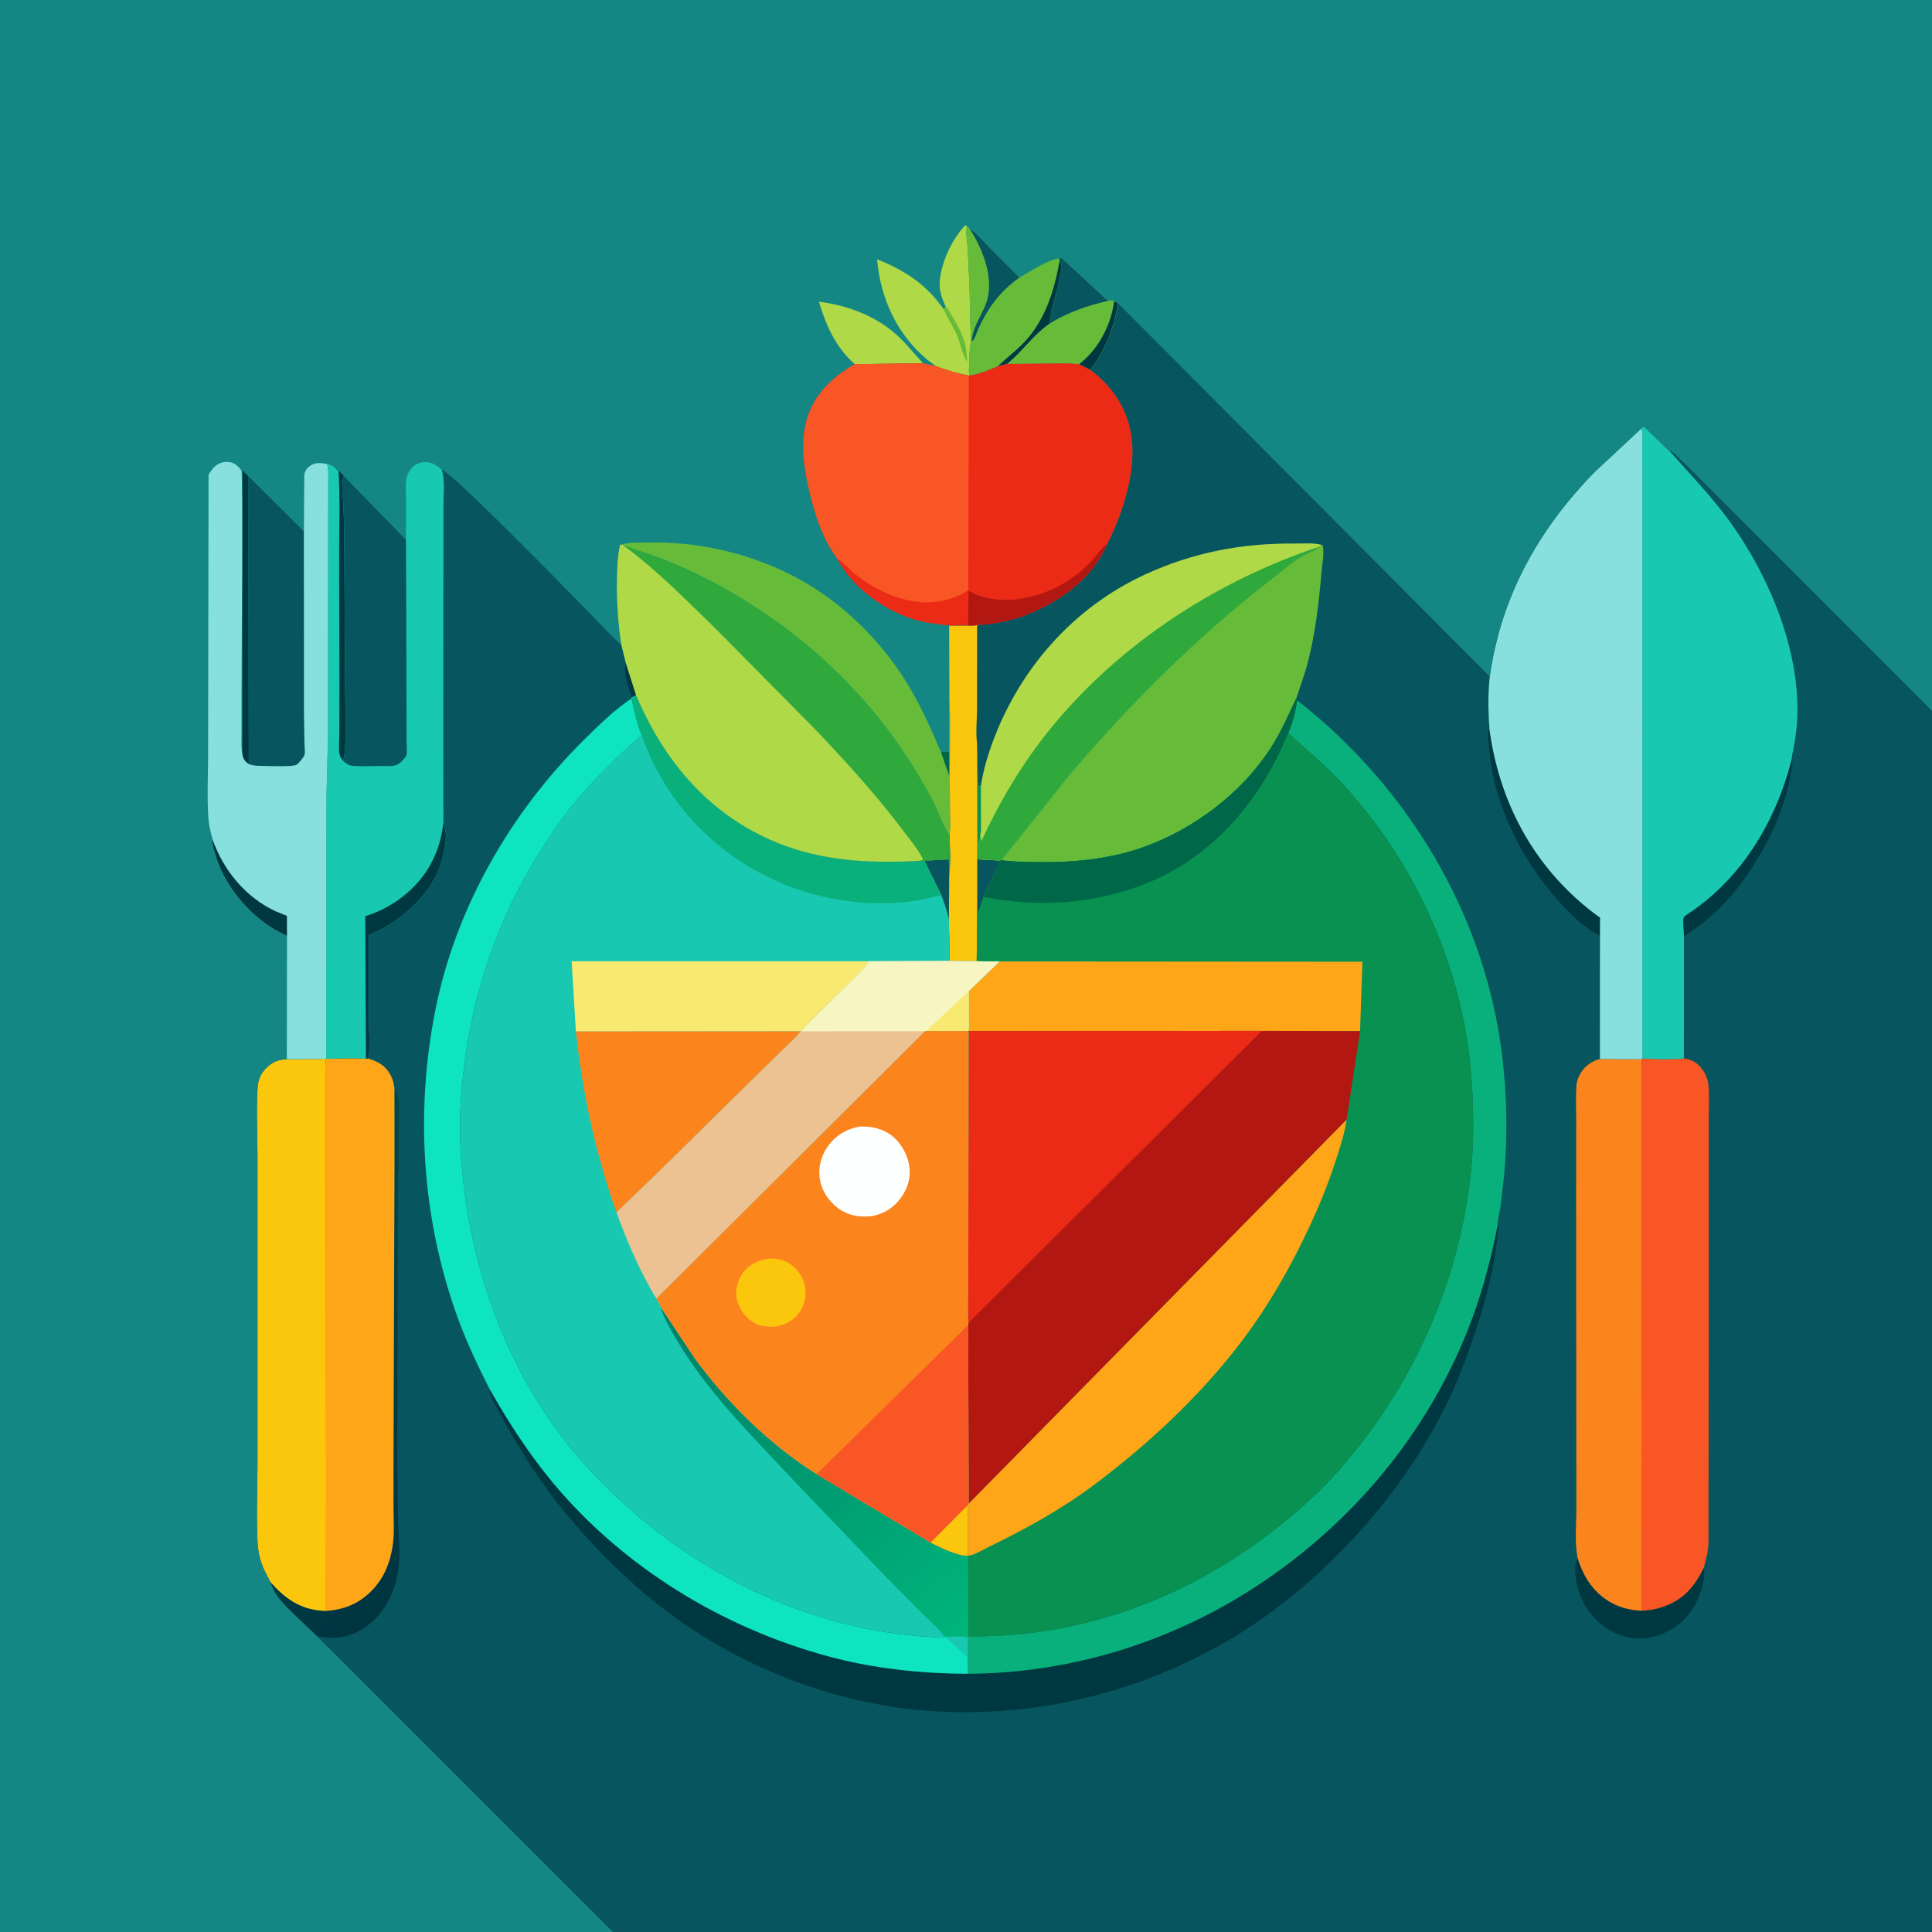 <svg version="1.1" xmlns="http://www.w3.org/2000/svg" style="display: block;" viewBox="0 0 2048 2048" width="1024" height="1024">
<rect x="0" y="0" width="2048" height="2048" fill="#808080" stroke="none"/>
<defs>
	<linearGradient id="Gradient1" gradientUnits="userSpaceOnUse" x1="520.503" y1="1601.51" x2="250.789" y2="1309.38">
		<stop class="stop0" offset="0" stop-opacity="1" stop-color="rgb(0,53,64)"/>
		<stop class="stop1" offset="1" stop-opacity="1" stop-color="rgb(0,71,74)"/>
	</linearGradient>
	<linearGradient id="Gradient2" gradientUnits="userSpaceOnUse" x1="749.108" y1="1398.01" x2="1030.4" y2="1727.53">
		<stop class="stop0" offset="0" stop-opacity="1" stop-color="rgb(0,131,105)"/>
		<stop class="stop1" offset="1" stop-opacity="1" stop-color="rgb(0,181,122)"/>
	</linearGradient>
</defs>
<path transform="translate(0,0)" fill="rgb(7,85,95)" d="M 649.764 2048 L -0 2048 L -0 -0 L 2048 0 L 2048 753.504 L 2048 2048 L 649.764 2048 z"/>
<path transform="translate(0,0)" fill="rgb(0,56,65)" d="M 663.482 703.055 L 674.314 737.024 L 669.272 739.478 C 669.451 737.011 667.506 732.663 666.743 730.26 C 664.397 722.867 660.711 710.403 663.482 703.055 z"/>
<path transform="translate(0,0)" fill="rgb(0,56,65)" d="M 1899.45 803.916 C 1900.86 809.883 1899.07 815.612 1898.04 821.5 C 1892.19 855.083 1878.02 886.335 1860.1 915.179 C 1843.99 941.129 1824.1 964.395 1799.5 982.746 C 1794.87 986.196 1789.81 989.071 1785.05 992.34 C 1784.93 986.64 1783.61 978.263 1784.65 972.854 C 1784.97 971.171 1793.45 965.996 1795.03 964.875 C 1809.24 954.796 1821.89 943.549 1833.66 930.713 C 1866.12 895.282 1887.95 850.259 1899.45 803.916 z"/>
<path transform="translate(0,0)" fill="rgb(0,56,65)" d="M 1696.04 992.229 C 1677.43 982.191 1662.47 967.189 1648.81 951.266 C 1620.35 918.105 1599.96 882.359 1587.37 840.491 C 1582.13 823.063 1579.48 806.408 1578.08 788.312 C 1577.67 783.009 1576.2 776.53 1578.72 771.82 C 1589 849.747 1625.35 918.247 1687.98 966.726 L 1696.13 972.784 L 1696.04 992.229 z"/>
<path transform="translate(0,0)" fill="rgb(0,56,65)" d="M 1806.18 1661.75 C 1808.61 1675.17 1801.23 1695.05 1793.76 1706.33 C 1783.36 1722.03 1766.87 1732.42 1748.56 1735.92 C 1731.93 1739.1 1715.06 1734.51 1701.36 1724.79 C 1685.5 1713.53 1674.13 1695.9 1670.96 1676.66 C 1669.81 1669.66 1668.26 1658.11 1672.55 1652.14 C 1678.85 1672.41 1689.96 1689.33 1709.18 1699.54 C 1718.81 1704.65 1729.08 1706.86 1739.93 1707.45 C 1747.54 1707.18 1754.7 1706.06 1761.91 1703.61 C 1784.5 1695.93 1795.95 1682.47 1806.18 1661.75 z"/>
<path transform="translate(0,0)" fill="url(#Gradient1)" d="M 418.128 1153.69 C 421.341 1156.91 421.479 1159.64 422.177 1164 L 422.437 1165.52 C 423.574 1172.76 422.906 1180.65 422.82 1188 L 422.276 1226.56 C 422.21 1230.26 423.156 1239.63 421.822 1242.44 L 421.123 1550.33 L 421.922 1612.17 C 422.491 1630.67 424.956 1650.21 421.417 1668.5 L 421.121 1670.1 L 420.249 1674 C 415.17 1695.52 403.118 1715.24 384 1727.03 C 368.62 1736.52 353.811 1737.45 336.297 1734.74 L 311.091 1710.68 C 300.348 1700.06 291.269 1691.69 286.572 1676.91 C 301.849 1694.26 317.89 1705.89 341.615 1707.45 L 345.543 1707.66 C 363.837 1706.35 379.266 1700.54 392.5 1687.68 C 405.871 1674.69 412.736 1658.96 415.901 1640.86 C 418.347 1626.86 417.095 1610.79 417.119 1596.55 L 417.217 1516.19 L 418.181 1235.25 L 418.128 1153.69 z"/>
<path transform="translate(0,0)" fill="rgb(251,199,13)" d="M 1026.31 663.025 C 1029.02 662.926 1033.25 663.275 1035.77 662.55 L 1035.72 750.658 C 1035.71 762.324 1034.13 776.304 1035.71 787.746 L 1036.68 833.5 L 1038.47 832.984 L 1039.8 832.622 L 1039.89 867.916 C 1039.85 873.201 1040.4 879.646 1039.2 884.741 C 1038.83 888.816 1038.25 892.571 1036.06 896.104 L 1035.92 910.928 L 1060.55 912.194 L 1042.56 950.762 C 1040.48 956.943 1039.18 963.128 1035.87 968.812 L 1035.34 1018.97 L 1006.73 1018.66 L 1005.86 975.118 C 1004.14 966.174 1000.79 957.416 997.807 948.823 L 979.838 912.415 L 1005.89 910.998 L 1006.21 928.018 C 1007.77 914.532 1007.05 898.683 1006.35 885.119 C 1007.51 878.153 1006.93 870.672 1006.91 863.619 L 1006.8 828.111 L 1006.92 773.296 C 1006.87 763.397 1007.25 753.324 1006.2 743.481 L 1006.05 663.021 L 1026.31 663.025 z"/>
<path transform="translate(0,0)" fill="rgb(8,145,81)" d="M 1035.71 787.746 L 1036.68 833.5 L 1038.47 832.984 L 1039.8 832.622 L 1039.89 867.916 C 1039.85 873.201 1040.4 879.646 1039.2 884.741 C 1038.83 888.816 1038.25 892.571 1036.06 896.104 L 1035.71 787.746 z"/>
<path transform="translate(0,0)" fill="rgb(7,85,95)" d="M 1035.92 910.928 L 1060.55 912.194 L 1042.56 950.762 C 1040.48 956.943 1039.18 963.128 1035.87 968.812 L 1035.92 910.928 z"/>
<path transform="translate(0,0)" fill="rgb(7,85,95)" d="M 979.838 912.415 L 1005.89 910.998 L 1006.21 928.018 L 1005.86 975.118 C 1004.14 966.174 1000.79 957.416 997.807 948.823 L 979.838 912.415 z"/>
<path transform="translate(0,0)" fill="rgb(0,56,65)" d="M 1587.39 1299.44 L 1588.58 1300 C 1585.63 1337.52 1575.6 1376.9 1563.64 1412.47 C 1554.96 1438.28 1545.51 1463.75 1533.5 1488.24 C 1496.7 1563.27 1442.73 1629.61 1379.33 1683.77 C 1269.4 1777.67 1124.21 1824.98 980.038 1813.23 C 887.724 1805.71 794.979 1770.82 719.485 1717.3 C 675.269 1685.95 636.895 1648.42 602.091 1607 C 573.599 1573.09 549.734 1535.88 529.213 1496.72 C 525.69 1490 518.567 1480.41 519.217 1472.88 C 539.193 1507.84 560.467 1541.01 586.335 1572.01 C 660.927 1661.4 765.599 1725.28 877.512 1755.64 C 925.717 1768.72 976.161 1774.1 1026 1774.2 C 1137 1773.77 1246.2 1739.19 1338.14 1677.24 C 1435.3 1611.78 1511.4 1520.47 1555.24 1411.44 C 1569.76 1375.33 1579.98 1337.6 1587.39 1299.44 z"/>
<path transform="translate(0,0)" fill="rgb(175,217,70)" d="M 1039.8 832.622 C 1042.27 817.102 1046.56 802.161 1051.96 787.416 C 1080.66 709.015 1137.65 644.14 1213.74 609.026 C 1264.84 585.444 1317.36 575.56 1373.5 576.158 C 1381.81 576.247 1394.25 575.121 1401.98 577.978 L 1397.84 579.699 C 1395.3 583.62 1387.23 586.106 1382.84 588.417 C 1372.93 593.628 1363.88 601.35 1355.15 608.313 L 1326.78 630.742 C 1255.57 688.509 1189.81 754.991 1130.85 825.197 L 1061.66 911.881 L 1060.55 912.194 L 1035.92 910.928 L 1036.06 896.104 C 1038.25 892.571 1038.83 888.816 1039.2 884.741 C 1040.4 879.646 1039.85 873.201 1039.89 867.916 L 1039.8 832.622 z"/>
<path transform="translate(0,0)" fill="rgb(47,169,60)" d="M 1397.84 579.699 C 1395.3 583.62 1387.23 586.106 1382.84 588.417 C 1372.93 593.628 1363.88 601.35 1355.15 608.313 L 1326.78 630.742 C 1255.57 688.509 1189.81 754.991 1130.85 825.197 L 1061.66 911.881 L 1060.55 912.194 L 1035.92 910.928 L 1036.06 896.104 C 1038.25 892.571 1038.83 888.816 1039.2 884.741 C 1039.46 887.103 1039.6 888.997 1040.5 891.226 L 1048.24 875 C 1064.29 842.79 1082.98 811.678 1104.99 783.17 C 1178.5 688.002 1284.32 617.673 1397.84 579.699 z"/>
<path transform="translate(0,0)" fill="rgb(252,132,29)" d="M 1695.99 1122.59 L 1740.1 1122.88 L 1739.93 1707.45 C 1729.08 1706.86 1718.81 1704.65 1709.18 1699.54 C 1689.96 1689.33 1678.85 1672.41 1672.55 1652.14 C 1668.87 1636.07 1671 1616.14 1671 1599.63 L 1670.92 1502.81 L 1670.72 1265.95 L 1670.83 1190.56 C 1670.86 1177.63 1670.31 1164.39 1671.02 1151.5 C 1671.3 1146.35 1673.23 1141.36 1675.91 1136.98 C 1680.29 1129.83 1687.89 1124.5 1695.99 1122.59 z"/>
<path transform="translate(0,0)" fill="rgb(248,86,37)" d="M 1785.01 1121.93 C 1793.56 1123.37 1798.92 1126.06 1804.27 1133.23 C 1807.86 1138.05 1810.61 1144.48 1811.06 1150.5 C 1811.96 1162.34 1811.34 1174.62 1811.34 1186.51 L 1811.36 1250.98 L 1811.28 1454.25 L 1811.11 1583.15 L 1811.09 1620.37 C 1811.08 1628.58 1811.46 1636.88 1810.16 1645 L 1809.86 1646.91 L 1806.18 1661.75 C 1795.95 1682.47 1784.5 1695.93 1761.91 1703.61 C 1754.7 1706.06 1747.54 1707.18 1739.93 1707.45 L 1740.1 1122.88 L 1740.98 1122.13 C 1755.1 1122.6 1770.96 1123.36 1785.01 1121.93 z"/>
<path transform="translate(0,0)" fill="rgb(254,166,24)" d="M 387.905 1122.4 L 390.163 1122.01 C 400.876 1125.43 408.676 1129.39 414.173 1139.88 C 416.485 1144.29 417.415 1148.81 418.128 1153.69 L 418.181 1235.25 L 417.217 1516.19 L 417.119 1596.55 C 417.095 1610.79 418.347 1626.86 415.901 1640.86 C 412.736 1658.96 405.871 1674.69 392.5 1687.68 C 379.266 1700.54 363.837 1706.35 345.543 1707.66 L 345.66 1571.69 L 345.422 1250.43 L 345.359 1161.2 L 345.389 1138.43 C 345.442 1133.09 346.109 1127.6 344.702 1122.4 L 345.843 1122.26 C 359.497 1122.22 374.406 1120.92 387.905 1122.4 z"/>
<path transform="translate(0,0)" fill="rgb(251,199,13)" d="M 304.072 1122.76 L 344.702 1122.4 C 346.109 1127.6 345.442 1133.09 345.389 1138.43 L 345.359 1161.2 L 345.422 1250.43 L 345.66 1571.69 L 345.543 1707.66 L 341.615 1707.45 C 317.89 1705.89 301.849 1694.26 286.572 1676.91 C 280.537 1665.66 275.718 1656.44 273.865 1643.5 L 273.103 1637.4 C 271.477 1608.67 272.958 1578.92 272.954 1550.1 L 272.942 1375.44 L 272.954 1224.74 C 272.96 1200.73 271.409 1175.63 273.148 1151.73 C 273.66 1144.68 276.481 1138.19 281.329 1133.05 C 288.013 1125.96 294.501 1123.17 304.072 1122.76 z"/>
<path transform="translate(0,0)" fill="rgb(102,188,57)" d="M 1401.98 577.978 C 1404.14 584.484 1401.65 597.746 1401.03 604.81 C 1398.15 637.978 1394.55 670.713 1386.13 703.016 C 1382.84 715.66 1378.21 727.736 1374.19 740.146 C 1365.52 758.499 1357.65 776.699 1346.5 793.8 C 1315.45 841.425 1265.34 878.901 1212.14 898.005 C 1175.87 911.03 1134.92 914.696 1096.61 913.875 C 1085.12 913.629 1073.04 913.542 1061.66 911.881 L 1130.85 825.197 C 1189.81 754.991 1255.57 688.509 1326.78 630.742 L 1355.15 608.313 C 1363.88 601.35 1372.93 593.628 1382.84 588.417 C 1387.23 586.106 1395.3 583.62 1397.84 579.699 L 1401.98 577.978 z"/>
<path transform="translate(0,0)" fill="rgb(10,176,123)" d="M 1375.05 742.388 C 1492.42 833.991 1573.95 969.318 1592.2 1117.94 C 1597.42 1160.55 1598.32 1203.8 1594.37 1246.58 L 1590.54 1279.27 C 1589.58 1285.58 1587.4 1293.15 1587.39 1299.44 C 1579.98 1337.6 1569.76 1375.33 1555.24 1411.44 C 1511.4 1520.47 1435.3 1611.78 1338.14 1677.24 C 1246.2 1739.19 1137 1773.77 1026 1774.2 L 1025.91 1756.88 L 1025.85 1735.69 L 1026.08 1735.12 L 1062 1733.77 C 1167.33 1727.53 1265.57 1687.68 1348.68 1623.41 C 1373.88 1603.93 1397.56 1583.18 1418.68 1559.27 C 1496.52 1471.16 1545.93 1362.47 1558.91 1245.5 C 1562.6 1212.22 1562.19 1178.38 1559.99 1145 C 1552.48 1030.99 1502.74 918.316 1426.05 834.025 C 1407.28 813.39 1386.34 795.514 1365.47 777.128 C 1370.32 766.579 1373.37 753.859 1375.05 742.388 z"/>
<path transform="translate(0,0)" fill="rgb(14,229,192)" d="M 669.353 740.428 C 672.317 753.061 675.044 767.33 680.158 779.255 C 653.039 803.214 627.756 827.768 605.007 856 C 592.911 871.01 582.346 887.088 572.12 903.401 C 521.429 984.269 494.383 1073.39 488.386 1168.53 C 486.336 1201.06 488.585 1234.27 492.871 1266.5 C 506.527 1369.19 548.308 1472.01 617.666 1549.94 C 711.351 1655.2 844.688 1727.37 986.642 1735.25 C 990.976 1735.49 997.287 1736.69 1001.22 1735.13 L 1001.72 1735.15 C 1008.86 1735.11 1019.16 1733.69 1025.85 1735.69 L 1025.91 1756.88 L 1026 1774.2 C 976.161 1774.1 925.717 1768.72 877.512 1755.64 C 765.599 1725.28 660.927 1661.4 586.335 1572.01 C 560.467 1541.01 539.193 1507.84 519.217 1472.88 C 505.894 1446.75 493.586 1420.54 483.765 1392.87 C 447.124 1289.64 440.206 1178.07 461.474 1070.83 C 482.934 962.624 541.242 861.138 619.33 783.958 C 634.898 768.572 651.151 752.658 669.353 740.428 z"/>
<path transform="translate(0,0)" fill="rgb(24,200,177)" d="M 1001.72 1735.15 C 1008.86 1735.11 1019.16 1733.69 1025.85 1735.69 L 1025.91 1756.88 L 1001.72 1735.15 z"/>
<path transform="translate(0,0)" fill="rgb(24,200,177)" d="M 1739.86 454.203 L 1741.5 452.207 C 1744.88 453.599 1747.44 456.852 1750.01 459.379 L 1766.87 475.606 C 1767.36 476.05 1768.4 477.295 1768.99 477.22 C 1790.01 501.148 1812.05 523.626 1831.06 549.347 C 1875.17 609.036 1910.32 692.245 1904.81 767.65 C 1904.16 776.498 1902.61 785.432 1901.11 794.175 C 1900.78 796.105 1899.04 802.31 1899.45 803.916 C 1887.95 850.259 1866.12 895.282 1833.66 930.713 C 1821.89 943.549 1809.24 954.796 1795.03 964.875 C 1793.45 965.996 1784.97 971.171 1784.65 972.854 C 1783.61 978.263 1784.93 986.64 1785.05 992.34 L 1785.01 1121.93 C 1770.96 1123.36 1755.1 1122.6 1740.98 1122.13 L 1741.05 913.883 L 1741.02 610.433 L 1740.96 500.758 L 1740.9 469.416 C 1740.89 464.567 1741.7 458.742 1739.86 454.203 z"/>
<path transform="translate(0,0)" fill="rgb(135,224,222)" d="M 1739.86 454.203 C 1741.7 458.742 1740.89 464.567 1740.9 469.416 L 1740.96 500.758 L 1741.02 610.433 L 1741.05 913.883 L 1740.98 1122.13 L 1740.1 1122.88 L 1695.99 1122.59 L 1696.04 992.229 L 1696.13 972.784 L 1687.98 966.726 C 1625.35 918.247 1589 849.747 1578.72 771.82 C 1579.09 770.16 1578.46 767.307 1578.36 765.5 L 1577.77 749 C 1577.62 738.307 1578.07 727.8 1579.22 717.164 C 1591.15 632.09 1630.98 560.879 1690.8 499.939 L 1739.86 454.203 z"/>
<path transform="translate(0,0)" fill="rgb(8,145,81)" d="M 1374.19 740.146 L 1375.05 742.388 C 1373.37 753.859 1370.32 766.579 1365.47 777.128 C 1386.34 795.514 1407.28 813.39 1426.05 834.025 C 1502.74 918.316 1552.48 1030.99 1559.99 1145 C 1562.19 1178.38 1562.6 1212.22 1558.91 1245.5 C 1545.93 1362.47 1496.52 1471.16 1418.68 1559.27 C 1397.56 1583.18 1373.88 1603.93 1348.68 1623.41 C 1265.57 1687.68 1167.33 1727.53 1062 1733.77 L 1026.08 1735.12 L 1025.92 1649.16 L 1025.71 1595.75 L 1026.78 1593.87 L 1026.3 1404.64 L 1026.63 1402.26 C 1025.39 1389.74 1026.34 1376.39 1026.37 1363.75 L 1026.52 1291.5 L 1026.81 1093.06 L 1026.34 1092.89 C 1027.44 1088.96 1026.83 1083.69 1026.84 1079.57 L 1026.88 1050.7 L 1059.62 1019.2 L 1035.34 1018.97 L 1035.87 968.812 C 1039.18 963.128 1040.48 956.943 1042.56 950.762 L 1060.55 912.194 L 1061.66 911.881 C 1073.04 913.542 1085.12 913.629 1096.61 913.875 C 1134.92 914.696 1175.87 911.03 1212.14 898.005 C 1265.34 878.901 1315.45 841.425 1346.5 793.8 C 1357.65 776.699 1365.52 758.499 1374.19 740.146 z"/>
<path transform="translate(0,0)" fill="rgb(0,103,72)" d="M 1374.19 740.146 L 1375.05 742.388 C 1373.37 753.859 1370.32 766.579 1365.47 777.128 C 1337.57 845.729 1288.84 905.395 1219.31 934.708 C 1163.7 958.153 1101.65 962.59 1042.56 950.762 L 1060.55 912.194 L 1061.66 911.881 C 1073.04 913.542 1085.12 913.629 1096.61 913.875 C 1134.92 914.696 1175.87 911.03 1212.14 898.005 C 1265.34 878.901 1315.45 841.425 1346.5 793.8 C 1357.65 776.699 1365.52 758.499 1374.19 740.146 z"/>
<path transform="translate(0,0)" fill="rgb(254,166,24)" d="M 1059.62 1019.2 L 1444.26 1019.48 L 1441.71 1093 L 1337.65 1092.74 L 1026.81 1093.06 L 1026.34 1092.89 C 1027.44 1088.96 1026.83 1083.69 1026.84 1079.57 L 1026.88 1050.7 L 1059.62 1019.2 z"/>
<path transform="translate(0,0)" fill="rgb(254,166,24)" d="M 1026.78 1593.87 L 1427.47 1186.73 C 1425.71 1199.24 1421.95 1211.24 1418.2 1223.27 C 1411.96 1243.26 1404.77 1262.76 1396.38 1281.96 C 1377.33 1325.52 1353.86 1369.38 1326.24 1408.15 C 1281.69 1470.69 1223.11 1526.22 1161.94 1572.37 C 1126.56 1599.07 1088.24 1620.3 1048.45 1639.61 C 1042.12 1642.68 1032.66 1648.65 1025.92 1649.16 L 1025.71 1595.75 L 1026.78 1593.87 z"/>
<path transform="translate(0,0)" fill="rgb(178,23,18)" d="M 1026.81 1093.06 L 1337.65 1092.74 L 1441.71 1093 L 1427.47 1186.73 L 1026.78 1593.87 L 1026.3 1404.64 L 1026.63 1402.26 C 1025.39 1389.74 1026.34 1376.39 1026.37 1363.75 L 1026.52 1291.5 L 1026.81 1093.06 z"/>
<path transform="translate(0,0)" fill="rgb(236,43,23)" d="M 1026.81 1093.06 L 1337.65 1092.74 L 1026.63 1402.26 C 1025.39 1389.74 1026.34 1376.39 1026.37 1363.75 L 1026.52 1291.5 L 1026.81 1093.06 z"/>
<path transform="translate(0,0)" fill="rgb(24,200,177)" d="M 674.314 737.024 C 704.116 807.373 751.979 864.16 824.144 893.461 C 871.337 912.624 919.573 915.04 969.692 912.843 C 973.018 912.849 976.586 913.111 979.838 912.415 L 997.807 948.823 C 1000.79 957.416 1004.14 966.174 1005.86 975.118 L 1006.73 1018.66 L 1035.34 1018.97 L 1059.62 1019.2 L 1026.88 1050.7 L 1026.84 1079.57 C 1026.83 1083.69 1027.44 1088.96 1026.34 1092.89 L 1026.81 1093.06 L 1026.52 1291.5 L 1026.37 1363.75 C 1026.34 1376.39 1025.39 1389.74 1026.63 1402.26 L 1026.3 1404.64 L 1026.78 1593.87 L 1025.71 1595.75 L 1025.92 1649.16 L 1026.08 1735.12 L 1025.85 1735.69 C 1019.16 1733.69 1008.86 1735.11 1001.72 1735.15 L 1001.22 1735.13 C 997.287 1736.69 990.976 1735.49 986.642 1735.25 C 844.688 1727.37 711.351 1655.2 617.666 1549.94 C 548.308 1472.01 506.527 1369.19 492.871 1266.5 C 488.585 1234.27 486.336 1201.06 488.386 1168.53 C 494.383 1073.39 521.429 984.269 572.12 903.401 C 582.346 887.088 592.911 871.01 605.007 856 C 627.756 827.768 653.039 803.214 680.158 779.255 C 675.044 767.33 672.317 753.061 669.353 740.428 L 669.272 739.478 L 674.314 737.024 z"/>
<path transform="translate(0,0)" fill="rgb(10,176,123)" d="M 674.314 737.024 C 704.116 807.373 751.979 864.16 824.144 893.461 C 871.337 912.624 919.573 915.04 969.692 912.843 C 973.018 912.849 976.586 913.111 979.838 912.415 L 997.807 948.823 C 987.524 951.114 977.595 953.965 967.112 955.394 C 916.494 962.292 861.817 952.837 815.972 930.672 C 752.028 899.755 703.62 846.287 680.158 779.255 C 675.044 767.33 672.317 753.061 669.353 740.428 L 669.272 739.478 L 674.314 737.024 z"/>
<path transform="translate(0,0)" fill="url(#Gradient2)" d="M 700.538 1385.93 L 735.863 1439.13 C 770.089 1486.45 816.129 1531.56 865.631 1562.74 L 986.408 1635.18 C 997.475 1640.41 1013.69 1649.07 1025.92 1649.16 L 1026.08 1735.12 L 1025.85 1735.69 C 1019.16 1733.69 1008.86 1735.11 1001.72 1735.15 L 1001.22 1735.13 C 996.662 1727.65 987.937 1720.61 981.753 1714.42 L 939.744 1672.26 L 834.435 1562.16 C 792.612 1517.31 749.464 1474.34 717.88 1421.22 C 711.282 1410.12 704.121 1398.38 700.538 1385.93 z"/>
<path transform="translate(0,0)" fill="rgb(248,234,112)" d="M 610.462 1093.43 L 605.956 1019 L 921.273 1018.97 C 915.187 1028.09 906.038 1036.19 898.275 1043.91 C 881.88 1060.23 864.708 1075.95 849.287 1093.2 L 848.613 1093.25 L 610.462 1093.43 z"/>
<path transform="translate(0,0)" fill="rgb(252,132,29)" d="M 610.462 1093.43 L 848.613 1093.25 C 842.253 1101.44 833.722 1108.72 826.333 1116.01 L 779.542 1161.95 L 701.817 1238.56 L 653.566 1285.15 C 647.371 1269.18 642.63 1252.61 637.901 1236.17 C 624.341 1189.02 615.77 1142.17 610.462 1093.43 z"/>
<path transform="translate(0,0)" fill="rgb(236,194,146)" d="M 921.273 1018.97 L 1006.73 1018.66 L 1035.34 1018.97 L 1059.62 1019.2 L 1026.88 1050.7 L 1026.84 1079.57 C 1026.83 1083.69 1027.44 1088.96 1026.34 1092.89 L 981.781 1092.94 L 980.746 1093.08 L 695.803 1376.72 C 678.694 1348.44 664.589 1316.26 653.566 1285.15 L 701.817 1238.56 L 779.542 1161.95 L 826.333 1116.01 C 833.722 1108.72 842.253 1101.44 848.613 1093.25 L 849.287 1093.2 C 864.708 1075.95 881.88 1060.23 898.275 1043.91 C 906.038 1036.19 915.187 1028.09 921.273 1018.97 z"/>
<path transform="translate(0,0)" fill="rgb(247,246,195)" d="M 921.273 1018.97 L 1006.73 1018.66 L 1035.34 1018.97 L 1059.62 1019.2 L 1026.88 1050.7 L 1026.84 1079.57 C 1026.83 1083.69 1027.44 1088.96 1026.34 1092.89 L 981.781 1092.94 L 980.746 1093.08 L 849.287 1093.2 C 864.708 1075.95 881.88 1060.23 898.275 1043.91 C 906.038 1036.19 915.187 1028.09 921.273 1018.97 z"/>
<path transform="translate(0,0)" fill="rgb(248,234,112)" d="M 981.781 1092.94 L 1026.88 1050.7 L 1026.84 1079.57 C 1026.83 1083.69 1027.44 1088.96 1026.34 1092.89 L 981.781 1092.94 z"/>
<path transform="translate(0,0)" fill="rgb(252,132,29)" d="M 1026.34 1092.89 L 1026.81 1093.06 L 1026.52 1291.5 L 1026.37 1363.75 C 1026.34 1376.39 1025.39 1389.74 1026.63 1402.26 L 1026.3 1404.64 L 1026.78 1593.87 L 1025.71 1595.75 L 1025.92 1649.16 C 1013.69 1649.07 997.475 1640.41 986.408 1635.18 L 865.631 1562.74 C 816.129 1531.56 770.089 1486.45 735.863 1439.13 L 700.538 1385.93 C 700.197 1383.55 697.01 1379.04 695.803 1376.72 L 980.746 1093.08 L 981.781 1092.94 L 1026.34 1092.89 z"/>
<path transform="translate(0,0)" fill="rgb(251,199,13)" d="M 814.089 1334.24 C 822.02 1333.8 828.758 1334.7 835.762 1338.7 C 844.099 1343.47 850.7 1352.56 852.913 1361.86 C 855.207 1371.5 853.551 1382.24 847.92 1390.5 C 841.273 1400.25 832.034 1404.64 820.628 1406.51 L 810.084 1405.92 C 801.231 1404.61 793.304 1399.28 788.06 1392.14 C 782.897 1385.1 779.111 1375.7 780.616 1366.89 L 780.876 1365.5 C 781.782 1360.42 783.242 1355.59 786.142 1351.26 C 792.945 1341.08 802.467 1336.56 814.089 1334.24 z"/>
<path transform="translate(0,0)" fill="rgb(254,255,255)" d="M 910.954 1194.31 C 921.636 1193.63 932.273 1195.62 941.5 1201.19 C 952.106 1207.6 960.384 1220 963.071 1232 C 965.884 1244.56 963.977 1255.59 957.114 1266.52 C 949.333 1278.9 939.277 1285.72 925.144 1289.03 C 913.389 1290.43 902.286 1289.36 892 1283.14 C 880.979 1276.47 872.155 1264.83 869.5 1252.16 C 866.905 1239.79 869.498 1227.16 876.5 1216.7 C 884.762 1204.35 896.389 1196.96 910.954 1194.31 z"/>
<path transform="translate(0,0)" fill="rgb(248,86,37)" d="M 1026.3 1404.64 L 1026.78 1593.87 L 1025.71 1595.75 L 1025.92 1649.16 C 1013.69 1649.07 997.475 1640.41 986.408 1635.18 L 865.631 1562.74 L 1026.3 1404.64 z"/>
<path transform="translate(0,0)" fill="rgb(251,199,13)" d="M 1025.71 1595.75 L 1025.92 1649.16 C 1013.69 1649.07 997.475 1640.41 986.408 1635.18 L 1025.71 1595.75 z"/>
<path transform="translate(0,0)" fill="rgb(20,135,132)" d="M 649.764 2048 L -0 2048 L -0 -0 L 2048 0 L 2048 753.504 L 1787.32 492.669 C 1781.73 488.148 1775.69 479.462 1768.99 477.22 C 1768.4 477.295 1767.36 476.05 1766.87 475.606 L 1750.01 459.379 C 1747.44 456.852 1744.88 453.599 1741.5 452.207 L 1739.86 454.203 L 1690.8 499.939 C 1630.98 560.879 1591.15 632.09 1579.22 717.164 L 1184.96 321.243 C 1181.33 347.17 1171.48 371.193 1155.82 392.212 C 1178.4 408.721 1194.46 432.389 1198.99 460.312 C 1205.15 498.286 1190.47 543.221 1173.68 576.733 C 1157.84 613.502 1124.01 637.469 1087.86 651.755 C 1071.65 658.162 1053.13 661.638 1035.77 662.55 C 1033.25 663.275 1029.02 662.926 1026.31 663.025 L 1006.05 663.021 L 1006.2 743.481 C 1007.25 753.324 1006.87 763.397 1006.92 773.296 L 1006.8 828.111 L 1006.91 863.619 C 1006.93 870.672 1007.51 878.153 1006.35 885.119 C 1007.05 898.683 1007.77 914.532 1006.21 928.018 L 1005.89 910.998 L 979.838 912.415 C 976.586 913.111 973.018 912.849 969.692 912.843 C 919.573 915.04 871.337 912.624 824.144 893.461 C 751.979 864.16 704.116 807.373 674.314 737.024 L 663.482 703.055 L 658.566 683.19 C 653.184 679.298 648.445 673.819 643.707 669.124 L 613.446 638.113 C 597.182 621.46 478.19 499.762 468.169 497.835 C 471.811 509.1 470.018 524.714 469.985 536.64 L 469.945 591.716 L 469.845 775.632 L 469.946 872.628 C 475.716 883.912 470.872 904.602 467.104 916.434 C 457.906 945.322 429.734 972.107 403.37 985.545 L 391.146 991.102 L 390.997 1081.22 C 391.028 1088.29 392.879 1117.17 390.163 1122.01 L 387.905 1122.4 C 374.406 1120.92 359.497 1122.22 345.843 1122.26 L 344.702 1122.4 L 304.072 1122.76 C 294.501 1123.17 288.013 1125.96 281.329 1133.05 C 276.481 1138.19 273.66 1144.68 273.148 1151.73 C 271.409 1175.63 272.96 1200.73 272.954 1224.74 L 272.942 1375.44 L 272.954 1550.1 C 272.958 1578.92 271.477 1608.67 273.103 1637.4 L 273.865 1643.5 C 275.718 1656.44 280.537 1665.66 286.572 1676.91 C 291.269 1691.69 300.348 1700.06 311.091 1710.68 L 336.297 1734.74 L 649.764 2048 z"/>
<path transform="translate(0,0)" fill="rgb(0,56,65)" d="M 256.962 800.06 L 257.132 498.765 L 263.049 504.607 L 263.711 809.971 C 259.681 807.293 257.93 804.78 256.962 800.06 z"/>
<path transform="translate(0,0)" fill="rgb(175,217,70)" d="M 906.059 386.006 C 885.892 368.198 875.596 345.022 868.05 319.72 C 899.626 324.007 929.922 335.246 953.307 357.565 C 962.316 366.164 970.071 376.099 978.59 385.196 L 906.059 386.006 z"/>
<path transform="translate(0,0)" fill="rgb(175,217,70)" d="M 1002.54 324.907 C 997.354 314.424 994.771 305.214 996.67 293.562 L 996.939 292 C 1000.04 273.471 1010.4 252.077 1023.49 238.5 L 1024.96 240.016 C 1023.17 246.129 1025.28 255.079 1025.71 261.5 L 1027.66 301.925 L 1029.04 357.243 L 1029.01 363.119 C 1027.62 370.698 1027.54 378.32 1027.35 386.005 C 1027.26 389.757 1026.67 394.423 1027.75 397.998 L 1026.99 398.248 C 1014.87 395.884 1003.71 392.568 992.156 388.193 L 982.866 381.261 C 950.544 354.011 933.444 316.516 929.703 274.834 C 959.483 286.736 981.83 301.464 1000.52 328.002 L 1002.54 324.907 z"/>
<path transform="translate(0,0)" fill="rgb(102,188,57)" d="M 1002.54 324.907 C 1005.13 327.558 1006.85 331.053 1008.77 334.212 C 1013.78 342.496 1019.28 352.241 1022.17 361.5 L 1022.51 362.58 C 1024.44 369.005 1024.63 376.741 1025.37 383.445 C 1019.66 375.8 1018.13 363.933 1014.31 354.979 C 1010.36 345.703 1004.16 337.164 1000.52 328.002 L 1002.54 324.907 z"/>
<path transform="translate(0,0)" fill="rgb(102,188,57)" d="M 1024.96 240.016 L 1027.58 242.036 C 1035.57 247.312 1041.25 254.655 1047.93 261.344 L 1080.72 294.267 C 1092.69 287.434 1109.21 276.001 1122.85 273.892 L 1124.98 273.188 L 1174.72 319.07 C 1177.24 318.72 1178.73 318.063 1181.09 319.195 L 1184.96 321.243 C 1181.33 347.17 1171.48 371.193 1155.82 392.212 L 1143.95 386.15 C 1133.78 384.777 1123.26 385.217 1113.01 385.314 L 1067.72 385.789 L 1057.65 388.184 C 1047.87 392.398 1038.42 396.714 1027.75 397.998 C 1026.67 394.423 1027.26 389.757 1027.35 386.005 C 1027.54 378.32 1027.62 370.698 1029.01 363.119 L 1029.04 357.243 L 1027.66 301.925 L 1025.71 261.5 C 1025.28 255.079 1023.17 246.129 1024.96 240.016 z"/>
<path transform="translate(0,0)" fill="rgb(0,56,65)" d="M 1123.24 276.472 C 1125.39 280.089 1126.02 282.444 1124.83 286.762 L 1124.45 288 C 1123.08 293.882 1122.42 299.806 1120.85 305.733 C 1117.43 318.588 1113.52 329.557 1112.82 343.065 C 1095.17 355.137 1084.05 372.534 1067.72 385.789 L 1057.65 388.184 C 1066.64 379.784 1076.36 372.458 1084.96 363.57 C 1107.91 339.841 1117.6 308.179 1123.24 276.472 z"/>
<path transform="translate(0,0)" fill="rgb(7,85,95)" d="M 1027.58 242.036 C 1035.57 247.312 1041.25 254.655 1047.93 261.344 L 1080.72 294.267 C 1068.65 302.545 1058.34 313.16 1050.02 325.188 C 1045.07 332.337 1040.96 340.306 1037.26 348.168 C 1035.47 351.974 1033.28 360.132 1030.09 362.16 C 1030.5 345.473 1043.71 331.182 1047.18 315.326 C 1052.54 290.809 1040.74 262.261 1027.58 242.036 z"/>
<path transform="translate(0,0)" fill="rgb(7,85,95)" d="M 1122.85 273.892 L 1124.98 273.188 L 1174.72 319.07 C 1153.29 323.825 1131.56 331.423 1112.82 343.065 C 1113.52 329.557 1117.43 318.588 1120.85 305.733 C 1122.42 299.806 1123.08 293.882 1124.45 288 L 1124.83 286.762 C 1126.02 282.444 1125.39 280.089 1123.24 276.472 L 1122.85 273.892 z"/>
<path transform="translate(0,0)" fill="rgb(102,188,57)" d="M 1174.72 319.07 C 1177.24 318.72 1178.73 318.063 1181.09 319.195 L 1184.96 321.243 C 1181.33 347.17 1171.48 371.193 1155.82 392.212 L 1143.95 386.15 C 1133.78 384.777 1123.26 385.217 1113.01 385.314 L 1067.72 385.789 C 1084.05 372.534 1095.17 355.137 1112.82 343.065 C 1131.56 331.423 1153.29 323.825 1174.72 319.07 z"/>
<path transform="translate(0,0)" fill="rgb(0,56,65)" d="M 1181.09 319.195 L 1184.96 321.243 C 1181.33 347.17 1171.48 371.193 1155.82 392.212 L 1143.95 386.15 L 1145.05 385.21 C 1164.97 369.083 1177.67 344.523 1181.09 319.195 z"/>
<path transform="translate(0,0)" fill="rgb(7,85,95)" d="M 263.049 504.607 L 322.179 563.42 L 322.271 755.552 L 322.743 787.774 C 322.827 790.806 323.772 797.983 322.698 800.565 C 321.713 802.932 318.498 806.787 316.695 808.677 C 316.361 809.027 314.716 810.593 314.476 810.716 C 309.385 813.339 280.903 811.896 273.49 811.774 C 270.056 811.717 266.934 811.168 263.711 809.971 L 263.049 504.607 z"/>
<path transform="translate(0,0)" fill="rgb(102,188,57)" d="M 659.873 577.117 C 667.353 574.639 677.327 575.378 685.201 575.141 C 737.762 573.564 791.649 585.686 838.629 609.419 C 888.243 634.484 931.875 676.076 960.954 723.304 C 975.449 746.847 986.481 771.661 997.378 796.989 L 1006.21 797.147 L 1006.2 743.481 C 1007.25 753.324 1006.87 763.397 1006.92 773.296 L 1006.8 828.111 L 1006.91 863.619 C 1006.93 870.672 1007.51 878.153 1006.35 885.119 C 999.866 875.712 995.548 862.531 990.328 852.2 C 980.716 833.177 969.846 815.107 957.981 797.403 C 900.003 710.884 816.245 642.8 721.356 600.514 C 706.047 593.691 690.57 587.998 674.577 583.012 C 670.063 581.604 665.778 579.373 661.153 578.457 L 659.873 577.117 z"/>
<path transform="translate(0,0)" fill="rgb(0,103,72)" d="M 997.378 796.989 L 1006.21 797.147 L 1006.16 822.307 L 997.378 796.989 z"/>
<path transform="translate(0,0)" fill="rgb(47,169,60)" d="M 661.153 578.457 C 665.778 579.373 670.063 581.604 674.577 583.012 C 690.57 587.998 706.047 593.691 721.356 600.514 C 816.245 642.8 900.003 710.884 957.981 797.403 C 969.846 815.107 980.716 833.177 990.328 852.2 C 995.548 862.531 999.866 875.712 1006.35 885.119 C 1007.05 898.683 1007.77 914.532 1006.21 928.018 L 1005.89 910.998 L 979.838 912.415 C 976.586 913.111 973.018 912.849 969.692 912.843 C 972.301 912.571 976.748 912.753 978.573 911 C 973.804 901.118 965.521 891.242 958.943 882.453 C 930.464 844.402 898.653 809.503 866.036 775 L 758.578 666.336 C 727.378 636.161 696.278 604.053 661.153 578.457 z"/>
<path transform="translate(0,0)" fill="rgb(175,217,70)" d="M 658.566 683.19 C 655.237 661.085 653.711 639.357 653.922 616.994 C 654.045 603.975 654.457 590.295 657.209 577.549 L 659.873 577.117 L 661.153 578.457 C 696.278 604.053 727.378 636.161 758.578 666.336 L 866.036 775 C 898.653 809.503 930.464 844.402 958.943 882.453 C 965.521 891.242 973.804 901.118 978.573 911 C 976.748 912.753 972.301 912.571 969.692 912.843 C 919.573 915.04 871.337 912.624 824.144 893.461 C 751.979 864.16 704.116 807.373 674.314 737.024 L 663.482 703.055 L 658.566 683.19 z"/>
<path transform="translate(0,0)" fill="rgb(135,224,222)" d="M 225.303 889.972 C 225.536 889.211 224.316 885.907 224.044 884.808 C 222.693 879.351 221.389 873.823 220.979 868.204 C 219.404 846.652 220.502 824.494 220.593 802.871 L 221.086 503.153 C 224.854 497.064 228.25 492.244 235.545 490.238 C 239.516 489.147 245.517 489.528 249.009 491.835 C 250.966 493.128 254.692 496.57 255.84 498.59 C 257.616 501.714 255.988 713.658 255.994 739.916 L 256.027 777.028 C 256.042 784.239 255.425 792.076 256.774 799.165 L 256.962 800.06 C 257.93 804.78 259.681 807.293 263.711 809.971 C 266.934 811.168 270.056 811.717 273.49 811.774 C 280.903 811.896 309.385 813.339 314.476 810.716 C 314.716 810.593 316.361 809.027 316.695 808.677 C 318.498 806.787 321.713 802.932 322.698 800.565 C 323.772 797.983 322.827 790.806 322.743 787.774 L 322.271 755.552 L 322.179 563.42 L 322.522 503.839 C 323.035 499.105 325.334 496.202 329.228 493.5 C 334.572 489.793 340.72 490.84 346.698 491.719 C 348.484 497.853 347.958 504.367 347.963 510.713 L 347.929 539.5 L 347.845 628.58 L 347.797 776.109 L 346.134 842.541 L 345.843 1122.26 L 344.702 1122.4 L 304.072 1122.76 L 304.247 992.18 L 292.565 986.251 C 262.715 968.943 236.361 937.037 227.502 903.364 C 226.185 898.361 224.861 895.311 225.303 889.972 z"/>
<path transform="translate(0,0)" fill="rgb(0,56,65)" d="M 225.303 889.972 C 237.051 922.648 260.081 951.001 292.03 965.936 L 304.151 970.895 L 304.247 992.18 L 292.565 986.251 C 262.715 968.943 236.361 937.037 227.502 903.364 C 226.185 898.361 224.861 895.311 225.303 889.972 z"/>
<path transform="translate(0,0)" fill="rgb(24,200,177)" d="M 430.398 572.071 L 430.4 528.076 C 430.41 520.838 429.53 511.633 431.469 504.714 C 432.309 501.716 434.738 498.116 436.813 495.836 C 440.047 492.281 444.158 490.216 448.942 489.966 C 457.389 489.525 462.028 492.371 468.169 497.835 C 471.811 509.1 470.018 524.714 469.985 536.64 L 469.945 591.716 L 469.845 775.632 L 469.946 872.628 C 475.716 883.912 470.872 904.602 467.104 916.434 C 457.906 945.322 429.734 972.107 403.37 985.545 L 391.146 991.102 L 390.997 1081.22 C 391.028 1088.29 392.879 1117.17 390.163 1122.01 L 387.905 1122.4 C 374.406 1120.92 359.497 1122.22 345.843 1122.26 L 346.134 842.541 L 347.797 776.109 L 347.845 628.58 L 347.929 539.5 L 347.963 510.713 C 347.958 504.367 348.484 497.853 346.698 491.719 C 352.3 492.705 354.959 495.687 358.403 500.012 L 358.86 500.078 L 359.995 499.534 L 364.514 504.429 L 430.398 572.071 z"/>
<path transform="translate(0,0)" fill="rgb(0,56,65)" d="M 358.86 500.078 L 359.995 499.534 L 364.514 504.429 C 361.587 512.694 363.294 525.47 363.991 534.142 L 364.842 559.5 L 365.925 736.281 C 365.915 747.801 368.126 798.224 363.478 806.295 C 361.829 804.014 360.223 801.876 359.828 799 C 358.827 791.707 359.667 783.361 359.717 775.954 L 359.867 728.181 L 359.475 585.076 C 359.466 556.917 360.677 528.163 358.86 500.078 z"/>
<path transform="translate(0,0)" fill="rgb(0,56,65)" d="M 469.946 872.628 C 475.716 883.912 470.872 904.602 467.104 916.434 C 457.906 945.322 429.734 972.107 403.37 985.545 L 391.146 991.102 L 390.997 1081.22 C 391.028 1088.29 392.879 1117.17 390.163 1122.01 L 387.905 1122.4 L 387.198 971.132 C 402.081 966.681 415.47 959.486 427.642 949.844 C 452.5 930.154 466.476 903.824 469.946 872.628 z"/>
<path transform="translate(0,0)" fill="rgb(7,85,95)" d="M 364.514 504.429 L 430.398 572.071 L 430.91 747.147 L 430.985 786.694 C 430.991 790.705 431.889 797.355 430.64 800.984 C 430.157 802.384 427.058 805.739 425.931 806.933 C 424.227 808.74 421.232 810.915 418.79 811.443 C 413.934 812.492 407.99 811.95 403.005 811.986 C 393.615 812.052 383.851 812.533 374.5 811.902 C 369.706 811.578 366.816 809.614 363.478 806.295 C 368.126 798.224 365.915 747.801 365.925 736.281 L 364.842 559.5 L 363.991 534.142 C 363.294 525.47 361.587 512.694 364.514 504.429 z"/>
<path transform="translate(0,0)" fill="rgb(236,43,23)" d="M 978.59 385.196 L 992.156 388.193 C 1003.71 392.568 1014.87 395.884 1026.99 398.248 L 1027.75 397.998 C 1038.42 396.714 1047.87 392.398 1057.65 388.184 L 1067.72 385.789 L 1113.01 385.314 C 1123.26 385.217 1133.78 384.777 1143.95 386.15 L 1155.82 392.212 C 1178.4 408.721 1194.46 432.389 1198.99 460.312 C 1205.15 498.286 1190.47 543.221 1173.68 576.733 C 1157.84 613.502 1124.01 637.469 1087.86 651.755 C 1071.65 658.162 1053.13 661.638 1035.77 662.55 C 1033.25 663.275 1029.02 662.926 1026.31 663.025 L 1006.05 663.021 C 992.835 661.645 979.421 660.124 966.734 655.986 C 935.439 645.778 902.58 621.749 887.288 592.054 L 880.222 581.251 C 869.408 562.46 862.807 541.612 857.932 520.595 C 852.237 496.039 848.269 470.832 854.887 446 C 862.164 418.699 882.367 399.728 906.059 386.006 L 978.59 385.196 z"/>
<path transform="translate(0,0)" fill="rgb(178,23,18)" d="M 1026.67 626.153 C 1040.52 634.558 1060.61 637.362 1076.61 635.408 C 1101.07 632.421 1119.98 624.545 1140 610.002 C 1147.36 604.659 1154.52 597.725 1160.46 590.83 C 1164.52 586.126 1167.69 580.861 1172.87 577.278 L 1173.68 576.733 C 1157.84 613.502 1124.01 637.469 1087.86 651.755 C 1071.65 658.162 1053.13 661.638 1035.77 662.55 C 1033.25 663.275 1029.02 662.926 1026.31 663.025 L 1026.67 626.153 z"/>
<path transform="translate(0,0)" fill="rgb(248,86,37)" d="M 978.59 385.196 L 992.156 388.193 C 1003.71 392.568 1014.87 395.884 1026.99 398.248 L 1026.41 625.214 C 1021.3 630.448 1007.01 635.011 999.656 636.639 C 966.71 643.931 932.65 628.915 907 609.031 C 900.416 603.927 895.056 596.775 888.003 592.469 L 887.288 592.054 L 880.222 581.251 C 869.408 562.46 862.807 541.612 857.932 520.595 C 852.237 496.039 848.269 470.832 854.887 446 C 862.164 418.699 882.367 399.728 906.059 386.006 L 978.59 385.196 z"/>
</svg>